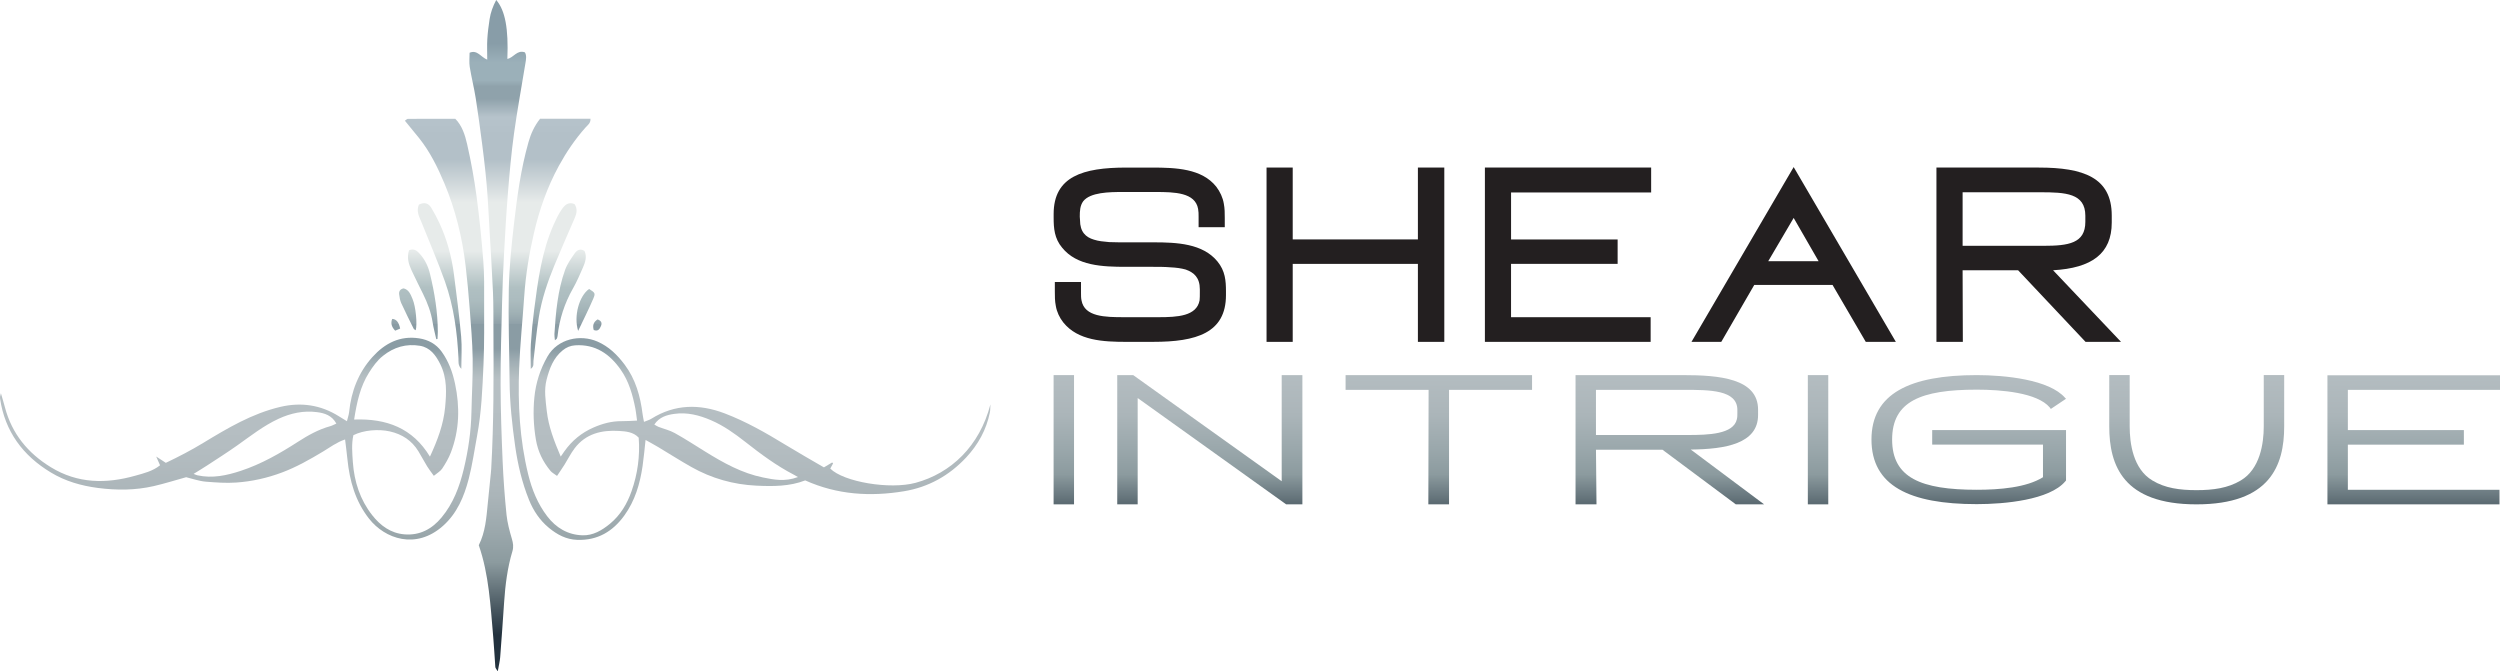 <?xml version="1.0" encoding="UTF-8"?>
<svg id="Layer_2" data-name="Layer 2" xmlns="http://www.w3.org/2000/svg" xmlns:xlink="http://www.w3.org/1999/xlink" viewBox="0 0 1251.57 336.13">
  <defs>
    <style>
      .cls-1 {
        fill: url(#Titanium_02-3);
      }

      .cls-2 {
        fill: url(#Titanium_02);
      }

      .cls-3 {
        fill: url(#Titanium_02-6);
      }

      .cls-4 {
        fill: url(#Titanium_02-8);
      }

      .cls-5 {
        fill: url(#Titanium_02-13);
      }

      .cls-6 {
        fill: url(#Titanium_02-4);
      }

      .cls-7 {
        fill: url(#Titanium_02-9);
      }

      .cls-8 {
        fill: url(#Titanium_02-17);
      }

      .cls-9 {
        fill: url(#Titanium_02-10);
      }

      .cls-10 {
        fill: url(#Titanium_02-16);
      }

      .cls-11 {
        fill: url(#Titanium_02-14);
      }

      .cls-12 {
        fill: url(#Titanium_02-11);
      }

      .cls-13 {
        fill: url(#Titanium_02-15);
      }

      .cls-14 {
        fill: url(#Titanium_02-7);
      }

      .cls-15 {
        fill: url(#Titanium_02-2);
      }

      .cls-16 {
        fill: url(#Titanium_02-18);
      }

      .cls-17 {
        fill: url(#Titanium_02-19);
      }

      .cls-18 {
        fill: url(#Titanium_02-12);
      }

      .cls-19 {
        fill: #231f20;
      }

      .cls-20 {
        fill: url(#Titanium_02-5);
      }
    </style>
    <linearGradient id="Titanium_02" data-name="Titanium 02" x1="532.57" y1="274.89" x2="532.57" y2="7.19" gradientUnits="userSpaceOnUse">
      <stop offset=".02" stop-color="#22313d"/>
      <stop offset=".14" stop-color="#8c9b9f"/>
      <stop offset=".19" stop-color="#9ba8ac"/>
      <stop offset=".25" stop-color="#abb5b9"/>
      <stop offset=".33" stop-color="#b4bdc1"/>
      <stop offset=".44" stop-color="#b7c0c4"/>
      <stop offset=".45" stop-color="#b0bbbf"/>
      <stop offset=".47" stop-color="#9fadb3"/>
      <stop offset=".49" stop-color="#8a9ca4"/>
      <stop offset=".49" stop-color="#8a9ca4"/>
      <stop offset=".53" stop-color="#8a9ca4"/>
      <stop offset=".53" stop-color="#8fa0a8"/>
      <stop offset=".55" stop-color="#a1b2b6"/>
      <stop offset=".57" stop-color="#acbcbf"/>
      <stop offset=".59" stop-color="#b0c0c2"/>
      <stop offset=".65" stop-color="#e7ebea"/>
      <stop offset=".73" stop-color="#e7ebea"/>
      <stop offset=".8" stop-color="#b3c0c8"/>
      <stop offset=".84" stop-color="#b3c0c8"/>
      <stop offset=".87" stop-color="#b6c3cb"/>
      <stop offset=".9" stop-color="#8fa2ab"/>
      <stop offset=".92" stop-color="#8fa2ab"/>
      <stop offset=".93" stop-color="#9bb0b9"/>
      <stop offset=".96" stop-color="#9bb0b9"/>
      <stop offset=".99" stop-color="#889da8"/>
      <stop offset="1" stop-color="#889da8"/>
    </linearGradient>
    <linearGradient id="Titanium_02-2" data-name="Titanium 02" x1="605.67" y1="274.89" x2="605.67" y2="7.19" xlink:href="#Titanium_02"/>
    <linearGradient id="Titanium_02-3" data-name="Titanium 02" x1="720.32" y1="274.89" x2="720.32" y2="7.19" xlink:href="#Titanium_02"/>
    <linearGradient id="Titanium_02-4" data-name="Titanium 02" x1="835.96" y1="274.89" x2="835.96" y2="7.19" xlink:href="#Titanium_02"/>
    <linearGradient id="Titanium_02-5" data-name="Titanium 02" x1="910.17" y1="274.89" x2="910.17" y2="7.19" xlink:href="#Titanium_02"/>
    <linearGradient id="Titanium_02-6" data-name="Titanium 02" x1="985.62" y1="274.89" x2="985.62" y2="7.19" xlink:href="#Titanium_02"/>
    <linearGradient id="Titanium_02-7" data-name="Titanium 02" x1="1099.74" y1="274.89" x2="1099.74" y2="7.19" xlink:href="#Titanium_02"/>
    <linearGradient id="Titanium_02-8" data-name="Titanium 02" x1="1208.37" y1="274.89" x2="1208.37" y2="7.19" xlink:href="#Titanium_02"/>
    <linearGradient id="Titanium_02-9" data-name="Titanium 02" x1="121.19" y1="324.19" x2="121.19" y2="18.88" xlink:href="#Titanium_02"/>
    <linearGradient id="Titanium_02-10" data-name="Titanium 02" x1="375.2" y1="324.19" x2="375.2" y2="18.88" xlink:href="#Titanium_02"/>
    <linearGradient id="Titanium_02-11" data-name="Titanium 02" x1="249.19" y1="324.19" x2="249.19" y2="18.88" xlink:href="#Titanium_02"/>
    <linearGradient id="Titanium_02-12" data-name="Titanium 02" x1="277.14" y1="324.19" x2="277.14" y2="18.88" xlink:href="#Titanium_02"/>
    <linearGradient id="Titanium_02-13" data-name="Titanium 02" x1="220.14" y1="324.19" x2="220.14" y2="18.88" xlink:href="#Titanium_02"/>
    <linearGradient id="Titanium_02-14" data-name="Titanium 02" x1="211.7" y1="324.19" x2="211.7" y2="18.88" xlink:href="#Titanium_02"/>
    <linearGradient id="Titanium_02-15" data-name="Titanium 02" x1="285.4" y1="324.19" x2="285.4" y2="18.88" xlink:href="#Titanium_02"/>
    <linearGradient id="Titanium_02-16" data-name="Titanium 02" x1="204.13" y1="324.19" x2="204.13" y2="18.88" xlink:href="#Titanium_02"/>
    <linearGradient id="Titanium_02-17" data-name="Titanium 02" x1="293.14" y1="324.19" x2="293.14" y2="18.88" xlink:href="#Titanium_02"/>
    <linearGradient id="Titanium_02-18" data-name="Titanium 02" x1="198.14" y1="324.19" x2="198.14" y2="18.88" xlink:href="#Titanium_02"/>
    <linearGradient id="Titanium_02-19" data-name="Titanium 02" x1="299.06" y1="324.19" x2="299.06" y2="18.88" xlink:href="#Titanium_02"/>
  </defs>
  <g id="Web_Common" data-name="Web Common">
    <g>
      <g>
        <g>
          <path class="cls-19" d="m564.18,171.15c-11.99,0-24.48-.61-31.82-9.67-1.96-2.45-3.3-5.38-3.79-8.32-.49-2.45-.49-4.77-.49-7.22v-4.77h13.1v5.51c0,1.22,0,2.57.25,3.67,1.47,8.32,11.87,8.44,21.42,8.44h17.14c9.42,0,19.09-.49,20.56-8.44.12-1.22.12-2.45.12-3.67v-1.84c0-5.87-2.94-8.44-7.1-9.91-2.2-.61-4.77-.98-7.59-1.1-2.81-.25-5.87-.25-8.93-.25h-13.22c-11.99,0-24.72-.49-32.07-9.55-3.92-4.65-4.28-9.79-4.28-15.05v-1.84c0-18.85,14.69-23.25,36.35-23.25h12.85c11.99,0,24.97.49,32.19,9.55,1.96,2.57,3.3,5.51,3.79,8.44.49,2.45.49,4.9.49,7.34v4.53h-13.1v-5.26c0-1.35,0-2.57-.25-3.92-1.47-8.2-11.75-8.45-21.3-8.45h-16.4c-6.73,0-16.28.12-19.83,4.65-1.59,2.2-1.71,4.89-1.71,7.71l.12,1.71c0,5.88,2.82,8.57,6.98,9.79,2.2.73,4.77.98,7.59,1.22,2.81.12,6,.12,8.93.12h13.22c11.87,0,24.72.61,32.07,9.55,3.92,4.77,4.28,9.67,4.28,15.05v1.84c0,18.97-14.93,23.38-36.35,23.38h-13.22Z"/>
          <path class="cls-19" d="m647.17,132.11v39.04h-13.1v-87.27h13.1v35.98h62.67v-35.98h13.22v87.27h-13.22v-39.04h-62.67Z"/>
          <path class="cls-19" d="m756.47,119.87h53.36v12.24h-53.36v26.68h69.89v12.36h-82.98v-87.27h83.23v12.48h-70.13v23.5Z"/>
          <path class="cls-19" d="m861.73,171.15h-14.93l51.16-87.51,51.16,87.51h-15.06l-16.65-28.52h-39.17l-16.52,28.52Zm23.5-40.39h25.21l-12.48-21.66-12.73,21.66Z"/>
          <path class="cls-19" d="m1020.73,83.89c22.15,0,36.47,4.89,36.47,23.99v3.55c0,15.55-10.04,22.77-29.37,23.87l34.02,35.86h-17.75l-33.78-35.86h-27.78l.12,35.86h-13.22v-87.27h51.28Zm2.32,39.17c12.49,0,20.93-1.23,20.93-12v-3.06c0-11.26-9.91-11.75-22.64-11.75h-38.8v26.81h40.51Z"/>
        </g>
        <g>
          <path class="cls-2" d="m537.69,252.49h-10.23v-64.7h10.23v64.7Z"/>
          <path class="cls-15" d="m643.88,252.49l-74.33-53.22v53.22h-10.23v-64.7h7.99l74.34,53.13v-53.13h10.36v64.7h-8.13Z"/>
          <path class="cls-1" d="m766.99,187.79v7.38h-41.56v57.32h-10.36l.13-57.32h-41.56v-7.38h93.34Z"/>
          <path class="cls-6" d="m842.38,187.79c18.35,0,37.76,1.64,37.76,17.31v2.64c0,14.4-16.39,17.13-33.69,17.32l36.71,27.43h-14.16l-36.71-27.34h-33.3l.26,27.34h-10.49v-64.7h53.62Zm2.62,29.98c10.23,0,22.81-.36,24.51-7.84.26-1,.26-2,.26-3.01v-1.73c0-10.02-13.9-10.02-26.61-10.02h-44.18v22.6h46.02Z"/>
          <path class="cls-20" d="m915.28,252.49h-10.23v-64.7h10.23v64.7Z"/>
          <path class="cls-3" d="m936.91,220.05c0-23.06,19.27-32.26,52.7-32.26,14.03,0,36.44,2.19,44.31,11.48l.39.36-7.61,5.1-.52-.73c-6.29-7.47-24.39-8.93-36.58-8.93-27.92,0-42.35,5.83-42.35,24.97s14.43,25.15,42.35,25.15c11.4,0,24.91-1.09,33.17-6.29v-16.31h-55.46v-7.29h67v25.24l-.39.45c-7.87,9.3-30.28,11.39-44.31,11.39-33.69,0-52.7-9.2-52.7-32.35Z"/>
          <path class="cls-14" d="m1143.53,213.48c0,19.69-7.21,39.01-43.92,39.01s-43.66-19.5-43.66-39.01v-25.7h10.23v25.7c0,8.48,1.7,21.33,11.4,27.07,6.3,3.83,13.64,4.83,22.03,4.83s15.73-1,22.15-4.83c9.71-5.74,11.54-18.59,11.54-27.07v-25.7h10.23v25.7Z"/>
          <path class="cls-4" d="m1251.57,195.17h-76.17v20.14h58.08v7.29h-58.08v22.6h75.91v7.29h-86.13v-64.61h86.39v7.29Z"/>
        </g>
      </g>
      <g>
        <path class="cls-7" d="m80.13,232.94c-.52-1.19-1.04-2.37-1.93-4.39,2.02,1.32,3.31,2.17,4.82,3.16,6.39-3.04,12.63-6.28,18.69-9.96,12.23-7.42,24.55-14.76,38.7-18.07,10.34-2.42,20.15-1,29.23,4.71,1.16.73,2.34,1.44,4.04,2.48.44-1.78.95-3.18,1.1-4.62,1.07-10.39,4.66-19.76,11.7-27.54,6.2-6.85,13.75-10.81,23.36-9.32,4.6.71,8.46,2.81,11.22,6.61,3.49,4.81,5.51,10.3,6.74,16.06,2.49,11.67,2.22,23.25-2.09,34.49-1.09,2.84-2.68,5.54-4.36,8.08-.87,1.31-2.45,2.15-4.16,3.58-1.29-1.81-2.4-3.2-3.32-4.7-1.53-2.49-2.88-5.09-4.4-7.58-3.31-5.41-8.15-8.57-14.34-9.96-5.61-1.26-13.13-.68-18.22,1.9-.98,4.4-.57,9.03-.25,13.58.7,9.69,3.6,18.71,9.66,26.44,4.1,5.23,9.26,9.06,16.17,9.62,7.69.62,13.74-2.65,18.55-8.42,5.86-7.03,9-15.39,11.1-24.11,2.27-9.42,3.69-18.99,3.88-28.72.18-8.92.75-17.85.61-26.76-.13-8.44-.87-16.88-1.51-25.31-.54-7.05-1.19-14.09-2.02-21.11-1.69-14.26-5.07-28.09-10.66-41.37-3.36-7.98-7.15-15.69-12.57-22.5-2.29-2.88-4.66-5.71-7.17-8.77.57-.37,1.03-.93,1.49-.94,7.85-.05,15.69-.04,23.74-.04,3.41,3.46,4.87,8.11,5.91,12.65,1.97,8.67,3.57,17.45,4.75,26.26,1.45,10.81,2.53,21.68,3.38,32.55.52,6.6.4,13.25.4,19.87,0,10.48.14,20.97-.31,31.44-.52,12.13-1.01,24.28-3.27,36.26-1.33,7.08-2.32,14.25-4.13,21.21-2.3,8.85-5.79,17.25-12.88,23.56-13.56,12.08-29.1,6.46-36.98-3.54-6.92-8.78-9.78-19.01-10.88-29.89-.32-3.18-.75-6.35-1.16-9.83-4.28,1.43-7.57,3.98-11.08,6.08-6.6,3.96-13.27,7.75-20.51,10.46-7.39,2.77-14.95,4.47-22.88,5.03-5.11.36-10.12-.03-15.13-.42-3.48-.27-6.88-1.52-9.97-2.25-5.6,1.55-10.87,3.23-16.24,4.46-9.23,2.11-18.53,2.15-27.94.92-8.38-1.09-16.31-3.37-23.49-7.71C11.49,228.13,2.47,216.06.04,199.56c-.04-.3-.05-.62-.02-.92.03-.3.14-.59.43-1.79.83,2.88,1.48,4.97,2.03,7.09,3.48,13.2,11.47,22.91,22.98,29.96,13.43,8.23,27.64,8.37,42.28,4.24,4.27-1.2,8.63-2.22,12.38-5.2Zm97.16-22.91c16.25-.6,29.29,4.26,37.95,18.57,3.84-8.28,6.79-16.21,7.59-24.63.7-7.3,1.06-14.72-2.44-21.7-2.24-4.45-5.01-8.3-10.15-9.16-6.84-1.15-13.05.66-18.52,5.04-2.94,2.35-5.05,5.34-7.02,8.46-4.35,6.9-6.03,14.63-7.42,23.43Zm-8.91,2.01c-2.23-4.08-5.85-5.22-9.67-5.71-6.72-.88-13.12.49-19.25,3.32-7.59,3.5-14.08,8.67-20.85,13.45-4.88,3.44-9.92,6.65-14.92,9.92-2.09,1.37-4.25,2.65-6.77,4.22,1.08.4,1.48.62,1.92.71,7.48,1.65,14.68.08,21.71-2.24,10.28-3.39,19.61-8.74,28.66-14.57,5.06-3.26,10.25-6.16,16.1-7.78.98-.27,1.88-.8,3.07-1.31Z"/>
        <path class="cls-9" d="m270.35,59.45h25.26c.14,2.22-1.41,3.19-2.44,4.34-5.25,5.89-9.63,12.35-13.41,19.28-5.79,10.62-9.75,21.92-12.46,33.64-2.38,10.32-4.12,20.76-4.84,31.36-.82,12.11-2.09,24.21-2.56,36.33-.69,17.88.25,35.7,4.55,53.17,1.85,7.52,4.73,14.64,9.48,20.87,4.45,5.84,10.35,9.31,17.66,9.55,5.26.17,9.74-2.46,13.75-5.76,5.29-4.35,8.65-10.08,10.85-16.37,3.03-8.62,4.26-17.59,3.56-26.76-2.73-2.9-6.49-3.15-9.86-3.36-8.61-.53-16.62,1.32-22.21,8.69-1.94,2.55-3.37,5.48-5.08,8.21-1.12,1.78-2.33,3.51-3.73,5.61-1.4-1.05-2.52-1.6-3.25-2.47-3.8-4.57-6.32-9.71-7.33-15.66-1.2-7.05-1.47-14.14-.77-21.18.71-7.2,2.87-14.02,6.55-20.44,5.18-9.03,16.49-11.21,25.01-7.51,5.69,2.47,9.93,6.64,13.59,11.5,5.55,7.36,7.91,15.87,9.03,24.84.14,1.16.41,2.31.7,3.86,1.51-.63,2.69-.93,3.67-1.55,11.79-7.39,24.15-7.48,36.75-2.68,10.67,4.07,20.57,9.72,30.3,15.66,6.42,3.92,12.97,7.63,19.36,11.36,1.65-.98,2.88-1.72,4.12-2.46l.47.46c-.47.87-.95,1.73-1.42,2.6,6.72,6.72,29.88,10.6,42.72,7.13,17.67-4.79,32.01-18.27,37.46-39.26-.08,1.36-.01,2.74-.28,4.06-1.75,8.68-5.89,16.13-11.9,22.55-8.48,9.06-18.84,14.85-31.09,16.87-16.86,2.77-33.4,1.79-49.45-5.43-7.83,3.05-16.15,3.03-24.46,2.63-11.55-.55-22.44-3.65-32.52-9.33-5.63-3.17-11.07-6.67-16.61-9.98-1.96-1.18-3.99-2.25-6.33-3.57-.52,4.63-.88,8.85-1.49,13.04-1.3,8.92-3.8,17.44-9.18,24.84-5.77,7.95-13.34,12.48-23.52,12.14-5.58-.19-10.06-2.63-14.16-5.99-4.62-3.79-7.85-8.66-10.06-14.17-3.45-8.6-5.56-17.53-6.87-26.71-1.54-10.83-2.7-21.66-2.8-32.61-.14-15.4-.71-30.8-.39-46.19.22-10.74,1.32-21.49,2.55-32.17,1.6-13.87,3.47-27.73,7.29-41.21,1.17-4.15,2.89-8.08,5.81-11.76Zm48.58,151.13c-.35-2.53-.5-4.19-.81-5.83-1.35-6.97-3.26-13.81-7.38-19.68-5.49-7.83-12.66-12.86-22.81-12.19-2.4.16-4.39,1.01-6.26,2.53-4.68,3.82-6.57,9.06-8.03,14.64-1.36,5.23-.49,10.41.07,15.56.86,7.91,3.72,15.26,7,22.97.85-1.22,1.35-1.97,1.88-2.71,3.73-5.25,8.52-9.2,14.43-11.8,4.54-2,9.23-3.28,14.25-3.22,2.4.03,4.8-.17,7.67-.29Zm80.55,28.24c-1.23-.69-1.61-.93-2.01-1.14-8.78-4.54-16.64-10.4-24.4-16.49-5.3-4.16-10.84-8.11-17.12-10.81-5.88-2.53-11.95-4.1-18.39-3.18-3.81.54-7.49,1.6-9.99,5.33.78.44,1.38.89,2.06,1.15,2.72,1.05,5.64,1.71,8.15,3.11,5.23,2.91,10.25,6.19,15.35,9.34,9.05,5.6,18.34,10.78,28.88,12.91,5.33,1.07,10.83,2.26,17.48-.22Z"/>
        <path class="cls-12" d="m239.69,272.94c3.31-6.61,3.8-13.68,4.49-20.71.5-5.04,1.02-10.08,1.53-15.13.08-.77.16-1.53.2-2.3,1.31-23.09,1.25-46.19,1.12-69.3-.03-6.32.04-12.65-.22-18.96-.4-9.68-1.06-19.34-1.6-29.01-.36-6.3-.67-12.59-1.09-18.89-.28-4.14-.65-8.27-1.08-12.4-.49-4.73-1.05-9.46-1.67-14.18-1.01-7.62-1.99-15.24-3.2-22.82-.84-5.3-2.16-10.52-3.02-15.81-.36-2.23-.06-4.56-.06-7.02,3.85-1.66,5.63,2.21,8.83,3.46,0-3.68-.15-6.98.04-10.25.2-3.36.64-6.72,1.15-10.05.51-3.32,1.65-6.45,3.31-9.58,4.52,5.28,6.18,14.35,5.58,29.5,3.13-.56,4.85-4.72,8.79-3.27.91,1.6.58,3.43.29,5.21-1.92,11.82-4.12,23.61-5.76,35.47-1.35,9.74-2.21,19.56-3.01,29.36-.84,10.27-1.42,20.56-1.98,30.84-.44,8.14-.78,16.29-.98,24.44-.34,13.7-.78,27.41-.74,41.11.03,12.77.47,25.55,1.02,38.32.38,8.91,1.04,17.81,1.94,26.68.42,4.08,1.52,8.13,2.68,12.09.63,2.15.94,4.02.27,6.25-2.5,8.28-3.55,16.81-4.14,25.42-.63,9.2-1.26,18.41-1.98,27.6-.17,2.12-.7,4.21-1.21,7.11-.66-1.15-1.17-1.66-1.22-2.2-.39-5.06-.61-10.14-1.06-15.19-1.37-15.45-2.09-31-7.23-45.8Z"/>
        <path class="cls-18" d="m265.71,184.63c0-4.35-.2-8.42.05-12.46.36-5.66.9-11.32,1.63-16.94,1.9-14.61,3.76-29.25,9.84-42.9,1.12-2.51,2.32-5.04,3.86-7.3,1.45-2.13,3.26-4.24,6.54-2.86,1.52,2.28,1.15,4.55.11,6.94-3.43,7.88-6.87,15.75-10.17,23.69-3.48,8.38-6.36,16.98-7.82,25.94-1.18,7.25-1.8,14.59-2.68,21.89-.15,1.28.45,2.79-1.36,4.03Z"/>
        <path class="cls-5" d="m209.73,102.43c2.84-1.42,4.84-.62,6.2,1.63,1.51,2.49,2.88,5.08,4.1,7.72,3.77,8.15,6.09,16.74,7.23,25.62,1.33,10.34,2.67,20.69,3.61,31.08.47,5.18.08,10.44.08,16.17-1.76-1.74-1.35-3.58-1.43-5.24-.61-13.1-2.36-26.04-6.74-38.42-3.53-9.98-7.79-19.71-11.7-29.56-1.11-2.8-2.84-5.53-1.37-9Z"/>
        <path class="cls-11" d="m218.4,169.79c-.61-2.79-1.37-5.55-1.8-8.36-.78-5.07-2.58-9.76-4.82-14.31-1.89-3.86-3.85-7.69-5.66-11.59-1.5-3.22-2.58-6.54-1.33-10.24,2.3-.97,3.83.08,5.25,1.65,2.65,2.91,4.31,6.35,5.22,10.13,2.31,9.55,3.89,19.21,3.92,29.06,0,1.19-.11,2.39-.16,3.58-.2.03-.4.06-.61.09Z"/>
        <path class="cls-13" d="m277.8,170.33c-.11-1.32-.3-2.22-.24-3.1.68-10.89,1.63-21.77,5.34-32.12,1.06-2.96,3-5.66,4.82-8.29,1.06-1.53,2.69-2.59,4.91-1.18,1.29,2.86.37,5.64-.8,8.31-1.54,3.51-3.06,7.06-4.95,10.39-4.24,7.47-6.86,15.4-7.75,23.93-.05.44-.23.87-.38,1.3-.04.11-.21.18-.95.76Z"/>
        <path class="cls-10" d="m208.11,165.34c-.37-.28-.86-.45-1.02-.78-2.11-4.25-4.24-8.48-6.21-12.8-.62-1.35-.86-2.92-1.05-4.41-.2-1.56.54-2.65,2.25-2.99,2.72.71,3.53,3.18,4.47,5.38,1.62,3.77,2.43,12.69,1.56,15.6Z"/>
        <path class="cls-8" d="m294.91,144.65c2.98,1.91,3.28,2.11,2.08,4.91-2.27,5.29-4.88,10.44-7.56,16.1-2.31-7.42.49-17.44,5.47-21Z"/>
        <path class="cls-16" d="m196.34,159.65q3.04.11,3.99,4.85c-.8.34-1.66.7-2.49,1.05-1.83-1.89-2.33-3.73-1.5-5.9Z"/>
        <path class="cls-17" d="m299.18,159.9c2.13.81,2.26,2,1.62,3.44-.64,1.45-1.41,2.69-3.56,1.88-.64-2.19-.23-3.97,1.94-5.32Z"/>
      </g>
    </g>
  </g>
</svg>